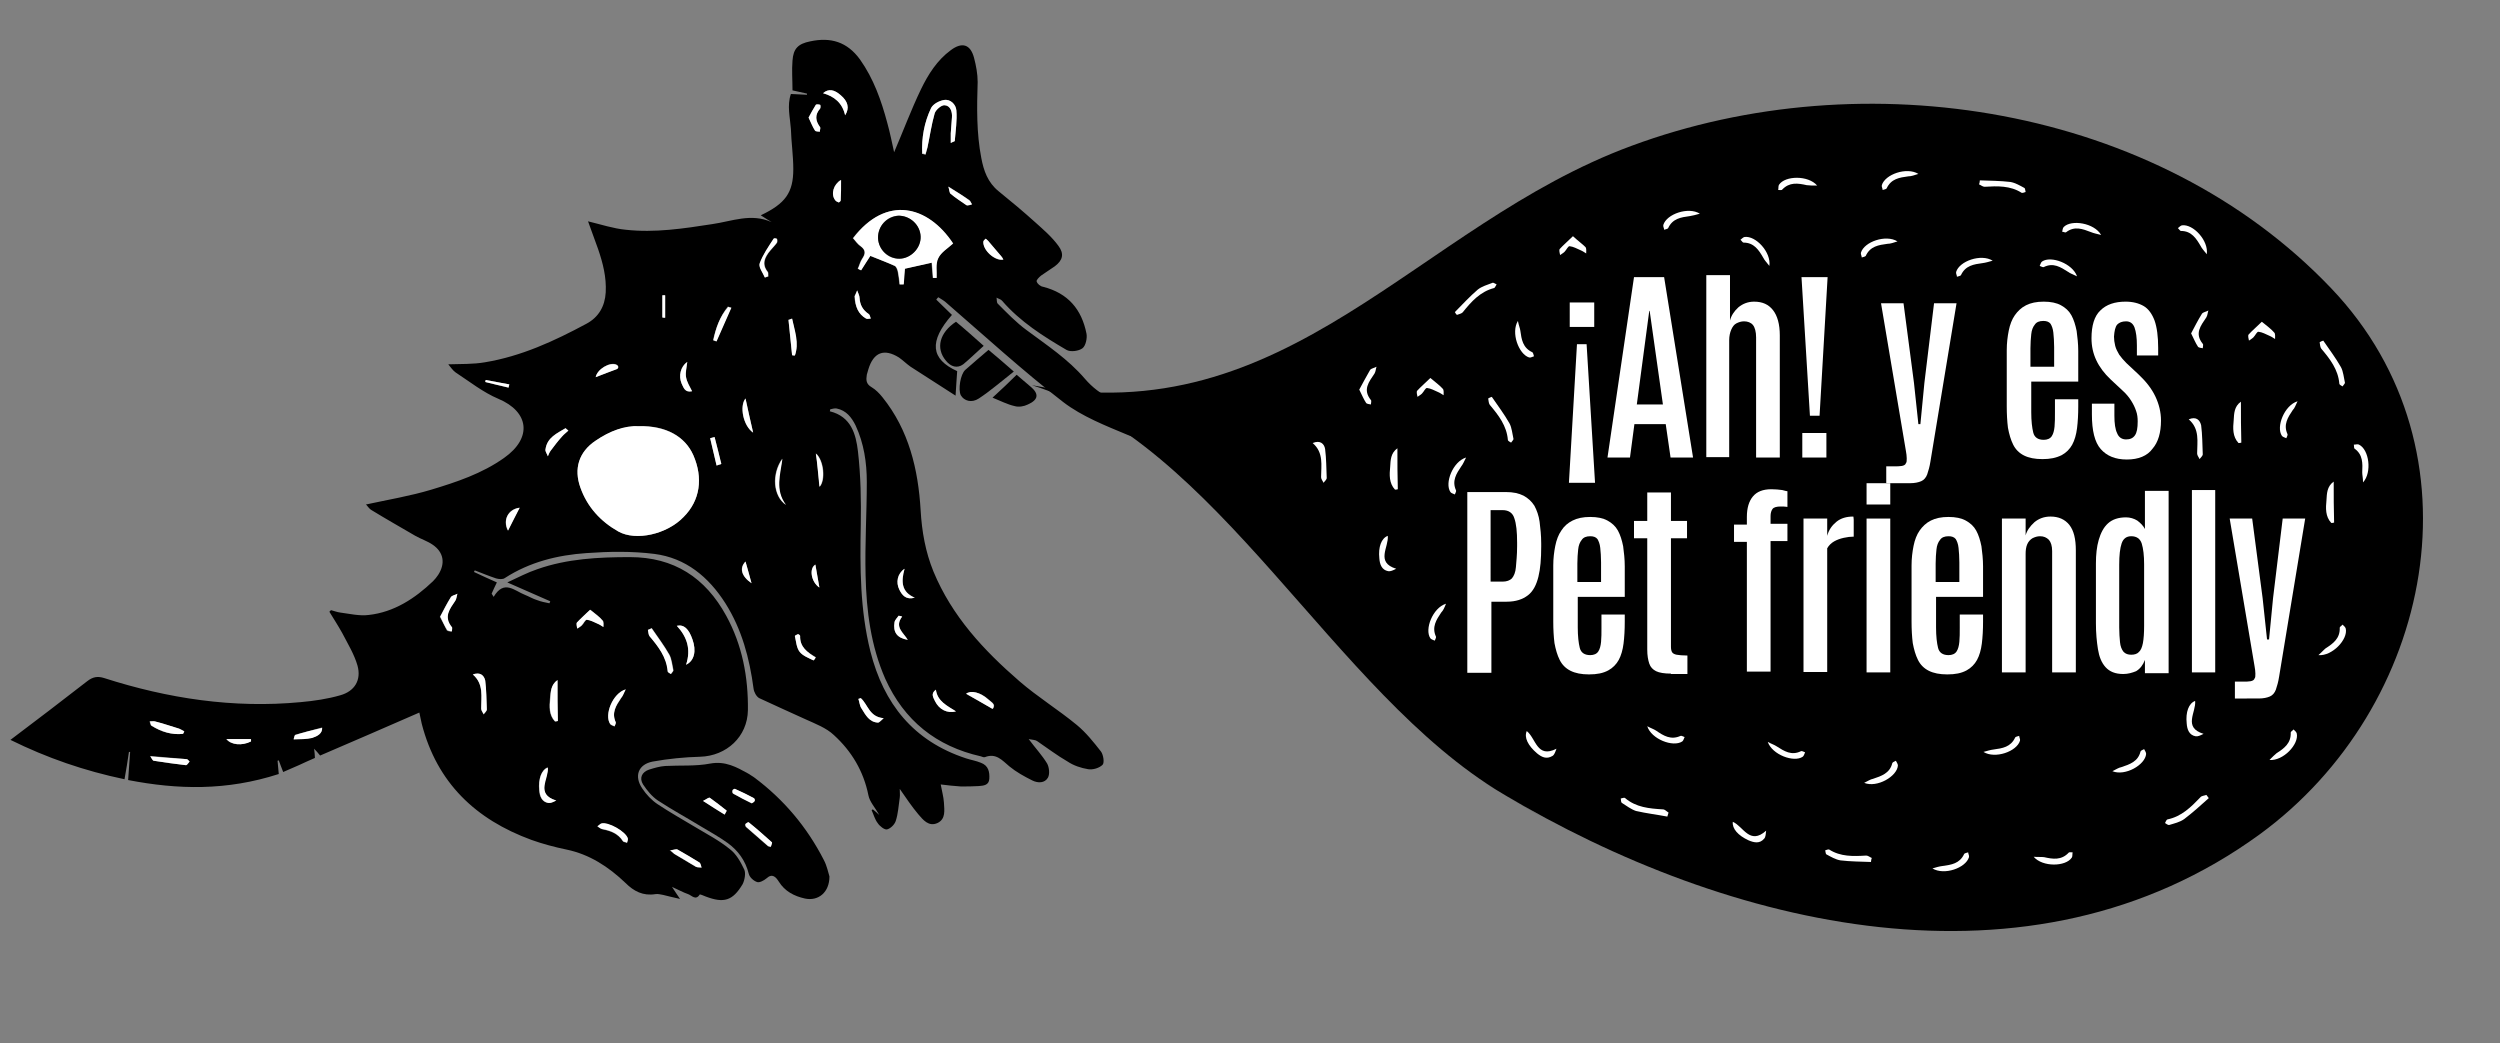 <?xml version="1.0" encoding="UTF-8"?> <svg xmlns="http://www.w3.org/2000/svg" xmlns:xlink="http://www.w3.org/1999/xlink" version="1.1" id="Capa_1" x="0px" y="0px" viewBox="0 0 622.4 259.7" style="enable-background:new 0 0 622.4 259.7;" xml:space="preserve"><rect x="0" y="0" width="622.4" height="259.7" fill="#808080" stroke="none"/> <style type="text/css"> .st0{fill:#FFFFFF;} </style> <g> <path d="M374.1,197.6c-42.4-25.3-70.8-87.4-117.2-101.7c63.9,12.3,95.6-39.8,149.3-59.6C464,14.9,536.9,26.1,580.4,71.8 c38.6,40.5,25.3,104.4-17.8,135.9C505.4,249.4,430.1,231,374.1,197.6C355.1,186.2,405.9,216.6,374.1,197.6z"></path> <path class="st0" d="M395,85.7l2.1,34.5h-6.5l2-34.5H395z M396.9,75.3v6.1h-6.1v-6.1H396.9z"></path> <path class="st0" d="M400.2,113.9l6.6-44.9h7.5l7.2,44.9h-5.6l-1.2-8.3h-7.8l-1.1,8.3H400.2z M407.5,100.7h6.5l-3.3-23.3h-0.1 L407.5,100.7z"></path> <path class="st0" d="M424.8,113.9V68.5h5.9v11.3c0.3-1.2,1-2.3,2.1-3.3c1.1-0.9,2.4-1.4,3.9-1.4c2.1,0,3.6,0.7,4.7,2.1 c1.1,1.4,1.7,3.5,1.7,6.3v30.4h-5.9V84c0-1.4-0.3-2.5-0.8-3.1c-0.5-0.6-1.3-0.9-2.2-0.9c-0.7,0-1.3,0.2-1.9,0.5s-1,0.9-1.3,1.6 s-0.5,1.6-0.5,2.6v29.1H424.8z"></path> <path class="st0" d="M450.6,103.5l-2.1-34.5h6.5l-2,34.5H450.6z M448.7,113.9v-6.1h6v6.1H448.7z"></path> <path class="st0" d="M469.6,120.4v-4.3h2c0.7,0,1.4,0,1.9-0.1c0.5-0.1,0.9-0.3,1-0.7c0.2-0.2,0.2-0.6,0.2-1.2 c0-0.6-0.1-1.2-0.2-1.8l-6.2-36.8h5.6l2.6,19.8l1.1,10.3h0.5l1-10.3l2.4-19.8h5.6l-6.5,39.4c-0.2,1.3-0.5,2.3-0.8,3.2 c-0.3,0.8-0.8,1.4-1.5,1.7s-1.6,0.5-2.8,0.5H469.6z"></path> <path class="st0" d="M508.5,114.3c-1.9,0-3.4-0.3-4.6-0.9s-2.1-1.5-2.7-2.7c-0.6-1.2-1-2.6-1.3-4.2c-0.2-1.6-0.3-3.4-0.3-5.4V87.2 c0-1.8,0.2-3.4,0.5-4.9s0.8-2.8,1.5-3.8s1.6-1.9,2.8-2.5c1.2-0.6,2.6-0.9,4.4-0.9c1.8,0,3.2,0.3,4.3,0.9c1.1,0.6,2,1.4,2.6,2.5 c0.6,1.1,1,2.4,1.3,3.9c0.2,1.5,0.4,3.2,0.4,5V95h-11.7v7.6c0,2.2,0.2,3.9,0.5,5.1c0.3,1.2,1.2,1.8,2.6,1.8c0.9,0,1.6-0.3,2-0.9 c0.4-0.6,0.6-1.4,0.7-2.4c0.1-1,0.1-2.2,0.1-3.6v-3.2h5.8v1.8c0,2-0.1,3.8-0.3,5.4c-0.2,1.6-0.6,3-1.2,4.1c-0.6,1.1-1.5,2-2.6,2.6 C511.9,114,510.4,114.3,508.5,114.3z M505.5,91.3h5.9v-4.9c0-1.4-0.1-2.6-0.2-3.6c-0.1-1-0.4-1.7-0.7-2.2c-0.4-0.5-1-0.7-1.8-0.7 c-1,0-1.7,0.3-2.1,0.9c-0.5,0.6-0.8,1.4-0.9,2.4c-0.1,1-0.2,2.2-0.2,3.5V91.3z"></path> <path class="st0" d="M529.5,114.4c-2.9,0-5-0.9-6.5-2.6s-2.2-4.6-2.2-8.6v-2.7h5.6v3c0,1.9,0.2,3.4,0.7,4.4c0.4,1,1.2,1.5,2.2,1.5 c1,0,1.7-0.3,2.2-1c0.5-0.7,0.7-1.8,0.7-3.5c0-0.9-0.1-1.8-0.4-2.6c-0.3-0.9-0.7-1.7-1.2-2.5c-0.5-0.8-1.2-1.7-2.1-2.5l-3-2.8 c-1.6-1.5-2.8-3.1-3.6-4.8c-0.8-1.7-1.2-3.5-1.2-5.5c0-3.1,0.7-5.5,2.2-6.9c1.5-1.5,3.6-2.2,6.3-2.2c1.8,0,3.3,0.4,4.5,1.1 s2.1,2,2.7,3.6c0.6,1.7,0.9,4,0.9,6.8v1.9H532V86c0-1.9-0.2-3.4-0.6-4.5c-0.4-1-1.1-1.5-2.1-1.5c-1,0-1.7,0.3-2.2,0.8 c-0.5,0.6-0.7,1.6-0.8,3c0,0.7,0.1,1.5,0.3,2.3s0.6,1.5,1,2.2c0.5,0.7,1.1,1.4,1.8,2.1l3.1,2.9c1.8,1.7,3.2,3.5,4.1,5.4 c0.9,1.9,1.4,3.9,1.4,6c0,3-0.7,5.4-2.1,7C534.6,113.5,532.4,114.4,529.5,114.4z"></path> <path class="st0" d="M365.3,167.4v-44.9h9.6c1.8,0,3.2,0.3,4.4,0.9c1.1,0.6,2,1.4,2.7,2.5c0.6,1.1,1.1,2.5,1.3,4 c0.2,1.6,0.4,3.4,0.4,5.4v0.8c0,3-0.2,5.5-0.7,7.5c-0.5,2-1.3,3.6-2.6,4.6s-3,1.6-5.3,1.6h-3.8v17.7H365.3z M371.2,144.8h2.9 c1,0,1.8-0.3,2.3-0.8c0.5-0.6,0.9-1.5,1-2.8s0.3-3,0.3-5.2v-0.9c0-2.7-0.2-4.7-0.7-6.1c-0.4-1.3-1.4-2-2.9-2h-3V144.8z"></path> <path class="st0" d="M395.6,167.9c-1.9,0-3.4-0.3-4.6-0.9c-1.2-0.6-2.1-1.5-2.7-2.7c-0.6-1.2-1-2.6-1.3-4.2 c-0.2-1.6-0.3-3.4-0.3-5.4v-13.9c0-1.8,0.2-3.4,0.5-4.9c0.3-1.5,0.8-2.8,1.5-3.8c0.7-1.1,1.6-1.9,2.8-2.5s2.6-0.9,4.4-0.9 c1.8,0,3.2,0.3,4.3,0.9c1.1,0.6,2,1.4,2.6,2.5c0.6,1.1,1,2.4,1.3,3.9c0.2,1.5,0.4,3.2,0.4,5v7.6h-11.7v7.6c0,2.2,0.2,3.9,0.5,5.1 c0.3,1.2,1.2,1.8,2.6,1.8c0.9,0,1.6-0.3,2-0.9c0.4-0.6,0.6-1.4,0.7-2.4c0.1-1,0.1-2.2,0.1-3.6V153h5.8v1.8c0,2-0.1,3.8-0.3,5.4 s-0.6,3-1.2,4.1c-0.6,1.1-1.5,2-2.6,2.6C399.1,167.6,397.6,167.9,395.6,167.9z M392.7,144.9h5.9V140c0-1.4-0.1-2.6-0.2-3.6 c-0.1-1-0.4-1.7-0.7-2.2c-0.4-0.5-1-0.7-1.8-0.7c-1,0-1.7,0.3-2.1,0.9c-0.5,0.6-0.8,1.4-0.9,2.4c-0.1,1-0.2,2.2-0.2,3.5V144.9z"></path> <path class="st0" d="M416,167.7c-1.6,0-2.9-0.2-3.7-0.6c-0.8-0.4-1.4-1-1.7-1.9c-0.3-0.9-0.5-2-0.5-3.5V134h-3.3v-4.3h3.3v-7.1h5.9 v7.1h4v4.3h-4v27c0,0.6,0.1,1.1,0.3,1.4s0.6,0.5,1.1,0.6c0.6,0.1,1.5,0.2,2.7,0.2v4.6H416z"></path> <path class="st0" d="M434.9,167.4v-32.5h-3.2v-4.3h3.2v-1.9c0-2.2,0.5-3.9,1.5-5.1s2.5-1.8,4.6-1.8c1,0,1.9,0.1,2.7,0.2 c0.7,0.2,1.2,0.3,1.3,0.3v3.9c-0.6-0.1-1.2-0.1-1.7-0.1c-1,0-1.7,0.2-2,0.6c-0.3,0.4-0.5,1-0.5,1.8v1.9h4.2v4.3h-4.2v32.5H434.9z"></path> <path class="st0" d="M449,167.4v-38.3h5.9v4.3c0.4-1.5,1.2-2.6,2.3-3.5s2.5-1.3,4.2-1.3c0,0,0.1,0.3,0.1,0.8c0,0.5,0,1.1,0,1.7 c0,0.6,0,1.5,0,2.5c-0.8,0-1.6,0.1-2.5,0.3s-1.7,0.5-2.4,0.9c-0.7,0.4-1.3,1-1.7,1.7v30.8H449z"></path> <path class="st0" d="M464.7,125.6v-5.3h5.9v5.3H464.7z M464.7,167.4v-38.3h5.9v38.3H464.7z"></path> <path class="st0" d="M484.8,167.9c-1.9,0-3.4-0.3-4.6-0.9c-1.2-0.6-2.1-1.5-2.7-2.7s-1-2.6-1.3-4.2c-0.2-1.6-0.3-3.4-0.3-5.4v-13.9 c0-1.8,0.2-3.4,0.5-4.9s0.8-2.8,1.5-3.8s1.6-1.9,2.8-2.5c1.2-0.6,2.6-0.9,4.4-0.9c1.8,0,3.2,0.3,4.3,0.9c1.1,0.6,2,1.4,2.6,2.5 c0.6,1.1,1,2.4,1.3,3.9c0.2,1.5,0.4,3.2,0.4,5v7.6h-11.7v7.6c0,2.2,0.2,3.9,0.5,5.1c0.3,1.2,1.2,1.8,2.6,1.8c0.9,0,1.6-0.3,2-0.9 c0.4-0.6,0.6-1.4,0.7-2.4c0.1-1,0.1-2.2,0.1-3.6V153h5.8v1.8c0,2-0.1,3.8-0.3,5.4c-0.2,1.6-0.6,3-1.2,4.1c-0.6,1.1-1.5,2-2.6,2.6 C488.3,167.6,486.8,167.9,484.8,167.9z M481.9,144.9h5.9V140c0-1.4-0.1-2.6-0.2-3.6c-0.1-1-0.4-1.7-0.7-2.2c-0.4-0.5-1-0.7-1.8-0.7 c-1,0-1.7,0.3-2.1,0.9c-0.5,0.6-0.8,1.4-0.9,2.4s-0.2,2.2-0.2,3.5V144.9z"></path> <path class="st0" d="M498.4,167.4v-38.3h5.9v4.2c0.3-1.2,1.1-2.3,2.2-3.3c1.1-0.9,2.4-1.4,4-1.4c2,0,3.6,0.7,4.7,2.1 s1.6,3.5,1.6,6.3v30.4h-5.9v-30.2c0-1.3-0.3-2.2-0.8-2.8c-0.6-0.6-1.3-0.9-2.2-0.9c-0.7,0-1.3,0.2-1.9,0.5c-0.5,0.3-1,0.8-1.3,1.5 c-0.3,0.7-0.4,1.5-0.4,2.4v29.5H498.4z"></path> <path class="st0" d="M528.6,167.8c-2,0-3.4-0.6-4.4-1.7c-1-1.1-1.6-2.6-1.9-4.5c-0.3-1.9-0.5-4-0.5-6.4v-14.9 c0-2.2,0.2-4.2,0.7-5.9s1.2-3.1,2.3-4.1c1.1-1,2.6-1.5,4.5-1.5c1,0,2,0.3,2.8,0.8c0.8,0.6,1.5,1.3,1.9,2.1v-9.5h5.9v45.4h-5.9v-3.3 c-0.5,1.3-1.2,2.2-2.2,2.8C530.8,167.5,529.8,167.8,528.6,167.8z M530.6,163c0.8,0,1.5-0.2,1.9-0.7c0.5-0.4,0.8-1.2,1-2.2 c0.2-1.1,0.3-2.5,0.3-4.3v-15.3c0-2.2-0.2-3.9-0.6-5.2c-0.4-1.2-1.3-1.8-2.6-1.8c-1.2,0-2,0.6-2.4,1.8c-0.4,1.2-0.6,2.9-0.6,5.3 v15.6c0,1.4,0.1,2.6,0.2,3.7c0.1,1,0.4,1.8,0.9,2.4C529.2,162.8,529.8,163,530.6,163z"></path> <path class="st0" d="M545.7,167.4v-45.4h5.8v45.4H545.7z"></path> <path class="st0" d="M556.4,174v-4.3h2c0.7,0,1.4,0,1.9-0.1c0.5-0.1,0.9-0.3,1-0.7c0.2-0.2,0.2-0.6,0.2-1.2c0-0.6-0.1-1.2-0.2-1.8 l-6.2-36.8h5.6l2.6,19.8l1.1,10.3h0.5l1-10.3l2.4-19.8h5.6l-6.5,39.4c-0.2,1.3-0.5,2.3-0.8,3.2c-0.3,0.8-0.8,1.4-1.5,1.7 s-1.6,0.5-2.8,0.5H556.4z"></path> <g> <path d="M31.9,194.2c0.2-2.5,0.3-4.7,0.5-7c-0.1,0-0.2,0-0.3,0c-0.3,2.2-0.7,4.5-1.1,6.8c-10-2.1-19.3-5.3-28.4-9.8 c6.5-4.9,12.8-9.7,19.1-14.6c1.4-1.1,2.6-1.3,4.2-0.8c15.9,5.1,32.2,7.6,49,6c3.3-0.3,6.7-0.8,9.8-1.7c3.6-1,5.3-3.8,4.3-7.4 c-0.8-2.8-2.4-5.4-3.8-8.1c-1-1.8-2.1-3.5-3.2-5.3c0.1-0.1,0.3-0.3,0.4-0.4c0.8,0.2,1.5,0.5,2.3,0.6c2.3,0.3,4.8,0.9,7.1,0.6 c6.3-0.7,11.5-4.1,16-8.4c0.5-0.5,0.9-1,1.3-1.6c1.8-2.8,1.4-5.6-1.4-7.5c-1.3-0.9-2.9-1.4-4.3-2.2c-3.6-2.1-7.3-4.2-10.9-6.4 c-0.7-0.4-1.1-1.2-1.4-1.4c5.5-1.2,11-2.1,16.3-3.7c6.3-1.9,12.6-4,18.1-7.9c7.1-5,6.2-11.5-1.4-14.7c-3.8-1.6-7.2-4.3-10.7-6.6 c-0.7-0.5-1.2-1.3-1.8-2c3.2-0.1,6.2,0,9.1-0.5c9.1-1.5,17.3-5.3,25.3-9.6c3-1.6,4.6-4.3,4.8-7.8c0.2-3.8-0.7-7.3-1.9-10.8 c-0.8-2.3-1.7-4.6-2.5-6.9c3.3,0.8,6.3,1.8,9.4,2.1c7.2,0.8,14.4-0.3,21.5-1.4c4.9-0.7,9.7-2.8,14.8-0.5c-0.9-0.5-1.7-1.1-2.7-1.7 c6.1-2.9,8.1-5.6,8.1-11.5c0-3.3-0.5-6.7-0.6-10c-0.2-2.9-1-5.8,0-8.7c1.4,0.1,2.7,0.1,4,0.2c0-0.1,0-0.2,0-0.3 c-1.3-0.3-2.6-0.6-3.6-0.8c0-2.6-0.2-5,0-7.4c0.2-3,1.4-4.2,4.4-4.8c5.1-1.1,9.2,0.1,12.4,4.5c3.4,4.8,5.3,10.2,6.8,15.8 c0.7,2.5,1.2,5.1,1.7,7.3c2.2-5.1,4.2-10.5,6.7-15.7c1.8-3.7,4-7.2,7.4-9.7c2.8-2.1,4.9-1.5,5.8,1.9c0.5,1.9,0.9,4,0.9,6 c-0.2,6.3-0.3,12.7,0.9,18.9c0.6,3.2,1.6,6.1,4.3,8.3c3.1,2.5,6.2,5.1,9.2,7.8c2,1.8,4.1,3.6,5.7,5.8c1.5,2,1.1,3.6-0.9,5.1 c-1.1,0.8-2.3,1.5-3.4,2.3c-0.5,0.4-1.3,1.2-1.1,1.5c0.2,0.6,0.9,1.2,1.6,1.3c6.2,1.6,9.6,5.6,10.8,11.7c0.2,1.1-0.2,3-1,3.6 c-0.9,0.7-3,1-4,0.4c-5.8-3.4-11.5-7-16-12.2c-0.3-0.4-0.9-0.5-1.4-0.8c0.1,0.5,0,1.2,0.3,1.5c2.3,2.3,4.6,4.7,7.2,6.6 c5.1,3.8,10.3,7.2,14.5,12.1c3.7,4.3,8.7,6.7,14.7,6.2c1.3-0.1,2.7,0.1,4,0.4c2.7,0.6,3.1,2.1,1.4,4.3c-2.2,3-5.8,4.6-9.4,3.1 c-5.5-2.3-11.4-4.6-16.1-8.2c-10.1-7.8-19.6-16.5-29.3-24.9c-0.6-0.5-1.2-0.8-1.8-1.2c-0.2,0.2-0.4,0.4-0.5,0.6 c1.3,1.3,2.6,2.5,3.9,3.8c-5.8,6.6-5.3,11,1.3,14c-0.1,1.9-0.3,3.9-0.4,6.1c-3.7-2.4-7.5-4.8-11.2-7.2c-1-0.7-1.9-1.6-2.9-2.3 c-3.7-2.3-6.3-1.3-7.6,2.9c-0.1,0.5-0.3,0.9-0.4,1.4c-0.2,1.3-0.2,2.3,1.2,3.1c1,0.6,1.9,1.5,2.7,2.5c6.6,8.2,8.9,18,9.5,28.1 c0.3,5.3,1.2,10.4,3.2,15.3c4.6,11.1,12.5,19.6,21.4,27.3c4.5,3.9,9.7,7.1,14.3,10.9c2.3,1.9,4.2,4.3,6,6.6 c0.6,0.8,0.9,2.8,0.4,3.3c-0.8,0.8-2.4,1.3-3.6,1.1c-1.8-0.3-3.6-0.9-5.1-1.9c-2.6-1.5-5.1-3.4-7.6-5.1c-0.4-0.3-1.1-0.3-2.1-0.5 c1.8,2.4,3.4,4.1,4.6,6.1c0.5,0.9,0.7,2.6,0.2,3.5c-0.8,1.4-2.5,1.4-3.9,0.7c-2-1-4-2.1-5.7-3.5c-1.8-1.5-3.3-3.4-6.1-2.3 c-0.3,0.1-0.7-0.1-1-0.2c-11.1-2.5-19.1-8.9-23.8-19.3c-3.6-8.2-4.7-16.9-4.9-25.7c-0.2-7.8,0.3-15.5,0.3-23.3 c0-4.8-0.7-9.6-2.8-14.1c-1-2-2.3-3.7-4.7-4.2c-0.5-0.1-1.1,0.1-1.6,0.2c0,0.2-0.1,0.3-0.1,0.5c5.3,1.3,6.5,5.7,7,10 c0.7,6.1,0.8,12.2,0.7,18.3c-0.2,10.6-0.2,21.1,2.4,31.5c3.3,13,10.7,22.3,23.8,26.6c1.2,0.4,2.5,0.6,3.7,1.1 c1.9,0.7,2.2,2.3,2.1,4c-0.1,1.6-1.4,1.7-2.6,1.8c-1.5,0.1-3,0.1-4.5,0.1c-1.7-0.1-3.3-0.3-5-0.5c0.3,1.7,0.7,3,0.8,4.5 c0.1,1.9,0.5,4.1-1.6,5.1c-2.2,1-3.6-0.8-4.8-2.2c-1.6-1.9-3-4-4.6-6.3c0,0.9,0.1,1.5,0,2.2c-0.3,2-0.4,4-1,5.8 c-0.3,0.9-1.3,1.9-2.2,2.1c-0.6,0.1-1.8-0.8-2.3-1.6c-0.7-0.9-1-2.1-1.5-3.2c0.1-0.1,0.2-0.1,0.3-0.2c0.5,0.4,1,0.8,1.6,1.4 c-1-1.8-2.4-3.3-2.7-4.9c-1.2-6-4.2-11-8.6-15c-1.9-1.8-4.6-2.8-7-3.9c-3.9-1.8-7.8-3.5-11.6-5.3c-0.7-0.4-1.3-1.5-1.4-2.4 c-1-7.5-2.9-14.7-7-21.2c-4.2-6.6-9.9-11.3-17.7-12.3c-5.6-0.7-11.3-0.6-16.9-0.2c-7.2,0.5-14.1,2.2-20.3,6.2 c-0.5,0.4-1.5,0.3-2.2,0.1c-1.8-0.6-3.5-1.3-5.3-2c-0.1,0.1-0.1,0.3-0.2,0.4c1.9,0.9,3.9,1.8,5.7,2.6c-0.5,1-0.9,1.9-1.3,2.8 c0.2,0.3,0.3,0.5,0.5,0.8c2.6-4.4,5.2-1.5,7.8-0.5c1,0.4,2,1,3,1.3c1,0.4,2.1,0.6,3.1,0.8c0.1-0.2,0.1-0.4,0.2-0.5 c-3.4-1.5-6.8-3-10.7-4.7c2.8-1.3,5.1-2.5,7.5-3.3c7.4-2.6,15.2-3,23-3c11,0,18.8,5.1,24,14.6c4,7.3,5.5,15.3,5.4,23.5 c-0.1,6.6-5.3,11.4-11.9,11.6c-3.9,0.1-7.9,0.5-11.8,1.2c-3.6,0.7-4.7,3.6-2.6,6.7c1,1.5,2.3,2.9,3.8,3.9c3,2,6.2,3.8,9.2,5.6 c3,1.8,6.1,3.4,8.8,5.6c1.6,1.2,2.7,3.2,3.6,5.1c0.4,0.9,0.1,2.6-0.4,3.6c-2.5,4.2-4.7,4.8-9.2,3.1c-0.5-0.2-1.4-0.6-1.5-0.5 c-1,1.6-2,0.2-2.9-0.1c-1.2-0.4-2.4-1.1-4-1.8c0.7,1.1,1.2,1.8,2,3c-1.8-0.4-3-0.7-4.2-1c-0.6-0.1-1.3-0.3-1.9-0.2 c-3.1,0.5-5.4-0.7-7.5-2.8c-4.2-4-8.9-7.1-14.7-8.3c-2.9-0.6-5.9-1.4-8.7-2.4c-13.9-5.1-23.5-14.2-27.3-28.9 c-0.2-0.9-0.4-1.8-0.6-2.8c-8.4,3.7-16.6,7.2-24.7,10.7c-0.5-0.6-0.9-1.1-1.5-1.7c0.1,0.9,0.2,1.6,0.2,2.3c-1.4,0.6-2.7,1.2-4,1.8 c-1.3,0.6-2.6,1.1-3.9,1.7c-0.4-1.1-0.8-2-1.1-2.9c-0.1,0-0.2,0.1-0.3,0.1c0.1,1,0.2,2,0.3,3.3C56.4,196.9,44.3,196.6,31.9,194.2z M148.3,109.7c-4.2,2.8-5.5,7-3.8,11.7c1.7,4.8,5,8.4,9.4,10.9c4.4,2.5,12.2,0.7,16.3-3.6c4.1-4.1,4.9-9.7,2.4-15.4 c-2.1-4.7-6.8-7.4-13.5-7.2C155.5,106,151.7,107.4,148.3,109.7z M212.3,59.3c0.6,0.6,1.1,1.5,1.9,2c1.3,0.9,1.3,1.8,0.4,3.1 c-0.5,0.7-0.7,1.7-1.1,2.5c0.3,0.1,0.6,0.3,0.8,0.4c0.8-1.2,1.6-2.5,2.3-3.6c2.1,0.8,4.2,1.6,6.1,2.5c0.4,0.2,0.7,1,0.8,1.6 c0.2,1,0.3,2,0.4,3c0.3,0,0.7,0,1,0c0.1-1.3,0.2-2.6,0.3-3.9c2.2-0.5,4.4-1,6.7-1.5c0.1,1.3,0.2,2.6,0.3,3.8c0.3,0,0.6,0,0.9,0 c0.1-1.7-0.3-3.5,0.4-4.9c0.7-1.5,2.4-2.4,3.7-3.6C230.9,51.1,220.6,48.6,212.3,59.3z M230.9,36.7c0.6-2.8,1-5.7,1.8-8.5 c0.3-0.9,1.7-2.1,2.5-2c1.4,0.1,1.9,1.6,1.8,3c-0.1,1.4-0.2,2.7-0.3,4c0,0.7,0,1.4,0,2.4c0.5-0.3,1-0.4,1-0.5 c0.2-2.5,0.6-5.1,0.4-7.6c-0.1-1.5-1.5-2.9-3.1-2.6c-1.2,0.2-2.7,1-3.2,2c-1.7,3.6-2.4,7.4-2.2,11.4c0.3,0.1,0.5,0.2,0.8,0.3 C230.6,37.9,230.8,37.3,230.9,36.7z M161.8,158.4c2.2,2.6,4.2,5.2,4.5,8.7c0,0.3,0.5,0.5,0.8,0.7c0.2-0.3,0.6-0.7,0.6-0.9 c-0.3-1.3-0.4-2.8-1-3.9c-1.3-2.3-2.9-4.4-4.4-6.6c-0.3,0.1-0.6,0.3-0.9,0.4C161.5,157.4,161.4,158,161.8,158.4z M119.8,176.5 c0,0.5,0.4,0.9,0.6,1.4c0.3-0.4,0.8-0.8,0.8-1.2c-0.1-2.4-0.1-4.9-0.4-7.2c-0.2-1.2-1.1-2.3-3-1.5 C120.5,170.4,119.7,173.5,119.8,176.5z M111.2,156.9c0.2,0.3,0.8,0.3,1.2,0.4c0-0.4,0.2-0.9,0-1.1c-2.1-2.6-0.5-4.5,0.9-6.6 c0.3-0.5,0.3-1.1,0.5-1.7c-0.5,0.3-1.3,0.4-1.6,0.8c-1,1.6-1.8,3.2-2.7,4.9C110.2,154.9,110.7,155.9,111.2,156.9z M38.3,189.4 c2.6,0.4,5.3,0.8,8,1.1c0.3,0,0.6-0.6,0.9-0.9c-0.2-0.2-0.5-0.6-0.7-0.6c-2.9-0.3-5.8-0.5-9.1-0.8C37.7,188.8,38,189.4,38.3,189.4 z M172.4,159.2c-0.9-2.6-2.1-3.8-3.9-3.4c2.5,2.7,3.6,5.8,2.3,9.7C172.9,164.5,173.4,162,172.4,159.2z M134.2,196.7 c0.1,1.5,0.6,2.9,2.2,3.2c0.6,0.1,1.2-0.2,2-0.6c-5.3-1.7-1.8-5.5-2.1-8.3C134.8,191.7,134,193.8,134.2,196.7z M191.2,67.7 c-1.6-2-0.7-3.7,0.6-5.3c0.6-0.7,1.2-1.3,1.7-2c0.1-0.2,0.1-0.7,0-0.9c-0.1-0.2-0.8-0.2-0.8-0.1c-1.3,2-2.7,4-3.5,6.2 c-0.3,0.9,0.8,2.3,1.3,3.5c0.3-0.1,0.6-0.2,0.9-0.3C191.2,68.4,191.4,67.9,191.2,67.7z M136.9,173.9c-0.2,2-0.3,4.1,1.2,5.7 c0.2,0,0.4,0,0.7-0.1c0-3.3,0-6.5,0-10.2C137.1,170.5,137.1,172.3,136.9,173.9z M151.9,180.3c0.2,0.3,0.7,0.4,1.1,0.6 c0.1-0.3,0.4-0.8,0.3-1c-1.1-2.4,0.1-4.2,1.3-6c0.4-0.6,0.6-1.3,1.1-2.2C152.5,172.6,150.4,178,151.9,180.3z M143.7,155 c-0.2,0.3,0,1,0.1,1.5c0.4-0.3,0.8-0.5,1.1-0.8c0.5-0.5,0.9-1.5,1.3-1.4c0.9,0.1,1.8,0.6,2.7,1c0.5,0.2,0.9,0.5,1.4,0.8 c0-0.5,0.1-1.3-0.2-1.6c-0.8-0.9-1.8-1.6-3.1-2.7C145.6,153,144.6,154,143.7,155z M44.5,181.4c-2-0.6-4-1.3-6-1.8 c-0.4-0.1-0.8,0-1.3,0c0.2,0.4,0.2,1,0.5,1.1c2.4,1.5,5,2.3,7.8,2c0.1-0.2,0.2-0.5,0.3-0.7C45.4,181.8,45,181.5,44.5,181.4z M199.2,158.3c0-0.1-0.4-0.5-0.6-0.4c-0.3,0.1-0.8,0.4-0.7,0.5c0.3,1.3,0.4,2.9,1.2,3.9c0.8,1,2.2,1.5,3.4,2.1 c0,0,0.2-0.3,0.6-0.8C201,162.4,199.1,161.1,199.2,158.3z M150,206.5c2.1,0.4,3.9,1.1,5.1,3c0.1,0.2,0.7,0.2,1,0.4 c0.1-0.4,0.3-0.8,0.2-1.1c-0.5-1.7-4.9-4.2-6.6-3.7c-0.3,0.1-0.5,0.4-0.9,0.7C149.2,206,149.6,206.4,150,206.5z M209.3,23.7 c-1.6-1.4-3-1.7-4.4-0.5c2.8,0.8,4.8,2.4,5.5,5.5C211.5,26.9,211,25.2,209.3,23.7z M168,212.7c1.7,1,3.5,2.1,5.2,3.1 c0.4,0.2,0.9,0.1,1.4,0.2c-0.2-0.4-0.2-1.1-0.6-1.3c-1.8-1.1-3.6-2.2-5.4-3.2c-0.3-0.2-0.9,0.1-1.9,0.2 C167.6,212.3,167.8,212.6,168,212.7z M73.5,182.9c-0.2,0.1-0.3,0.8-0.4,1.1c1.6-0.1,3.2,0,4.7-0.4c1.2-0.3,2.5-1,2.4-2.5 C77.8,181.8,75.6,182.3,73.5,182.9z M195.6,125.7c-2.8-3.7-1.4-7.6-0.9-11.5C192,118,192.4,123.5,195.6,125.7z M215.6,79.3 c0.3,0.2,0.8,0,1.2,0c-0.2-0.4-0.2-0.9-0.5-1.1c-1.5-1-2.2-2.3-2.3-4c0-0.6-0.4-1.3-0.6-1.9c-0.3,0.6-0.6,1.3-0.7,1.5 C212.9,76.4,213.7,78.2,215.6,79.3z M177.5,84.7c0.3,0.1,0.5,0.2,0.8,0.3c1.2-2.8,2.5-5.6,3.7-8.4c-0.3-0.1-0.5-0.2-0.8-0.3 C179.2,78.8,178.2,81.7,177.5,84.7z M197.2,79.4c-0.4,0.2-0.9,0.3-0.9,0.3c0.3,2.9,0.6,5.9,0.9,8.8c0.2,0,0.5,0,0.7,0 C198.9,85.5,197.8,82.5,197.2,79.4z M247.2,176.5c0.9-1.2-0.4-1.7-1-2.3c-2.1-1.9-4.4-2.4-5.6-1.4 C242.7,174,244.9,175.2,247.2,176.5z M135.8,111.9c-0.1,0.5,0.4,1.1,0.6,1.7c0.2-0.5,0.4-1,0.7-1.4c0.9-1.2,1.8-2.4,2.8-3.5 c0.5-0.6,1.1-1,1.6-1.5c-0.2-0.2-0.4-0.4-0.7-0.6C138.6,107.9,136.2,108.9,135.8,111.9z M185.6,99.2c-1.6,1.9-0.6,6.8,1.9,8.5 C186.8,104.6,186.2,102,185.6,99.2z M225.2,141.6c-1.8,1.2-2.2,3.4-1.3,5.2c0.7,1.5,1.7,2.6,3.9,2 C224.4,147.4,224.3,144.8,225.2,141.6z M202.9,32.5c0.2,0.3,0.8,0.2,1.2,0.3c0-0.4,0.2-0.9,0.1-1.1c-1.2-1.6-1.4-3.1,0-4.7 c0.1-0.2,0.1-0.8,0-0.9c-0.3-0.1-0.9-0.2-1.1,0c-0.6,1-1.2,2-1.8,3.1C201.9,30.5,202.3,31.6,202.9,32.5z M214.3,173.8 c-0.2,0.1-0.4,0.1-0.6,0.2c0.3,0.8,0.3,1.7,0.8,2.4c1,1.6,1.9,3.4,4.1,3.5c0.3,0,0.7-0.5,1.4-1.1 C216.4,178.5,216.1,175.4,214.3,173.8z M232.8,174.6c1,2,3,3.1,5.2,2.5c-2.2-1.4-4.7-2.5-5-5.4 C231.6,172.7,232.4,173.7,232.8,174.6z M169.7,95.5c0.5,1,0.8,2.3,2.6,1.9c-0.6-1.2-1.3-2.3-1.5-3.5c-0.2-1.1,0.2-2.4,0.3-3.8 C169.4,91.3,168.9,93.6,169.7,95.5z M203.2,112.9c0.3,2.7,0.5,5.3,0.9,8.3C205.6,119.6,205.2,114.7,203.2,112.9z M236.7,48.2 c1.2,1,2.6,1.9,3.9,2.8c0.3,0.2,0.9-0.1,1.4-0.2c-0.3-0.4-0.4-0.9-0.8-1.1c-1.5-1-3.1-2-5.1-3.3C236.4,47.3,236.4,48,236.7,48.2z M126.4,132.1c1-1.9,1.9-3.7,2.9-5.7C126.5,126.7,125.1,129.5,126.4,132.1z M224.6,153.5c-0.3-0.1-0.6-0.2-0.9-0.2 c-0.3,0.5-0.9,1-1,1.6c-0.4,2.5,0.6,4,3.3,4.4C225,157.5,222.6,156.1,224.6,153.5z M56.3,184c1.2,1.5,3.9,1.7,6.1,0.6 c0-0.2,0-0.4,0-0.6C60.5,184,58.5,184,56.3,184z M249.2,63.7c-1-1.2-2-2.3-2.9-3.4c-0.2-0.3-0.5-0.5-0.8-0.8 c-0.2,0.2-0.5,0.4-0.6,0.7c-0.3,2,2.8,4.9,4.9,4.5C249.6,64.3,249.4,63.9,249.2,63.7z M177.9,108.8c-0.4,0.1-0.7,0.2-1.1,0.3 c0.5,2.3,1.1,4.5,1.6,6.8c0.4-0.1,0.8-0.2,1.1-0.3C179.1,113.3,178.5,111,177.9,108.8z M153.6,91.8c0.2-0.1,0.4-0.4,0.3-0.6 c0-0.2-0.3-0.4-0.5-0.5c-1.7-0.6-4.7,1.2-5.1,3.2C150.2,93.2,151.9,92.5,153.6,91.8z M207.9,49.8c0.2,0.3,0.6,0.5,0.9,0.6 c0.1,0,0.5-0.3,0.5-0.5c0-1.7,0-3.3,0-5.1C207.5,45.9,206.8,48.3,207.9,49.8z M203,140.5c-1.6,0.9-1.1,4.3,1,5.7 C203.6,144.1,203.3,142.3,203,140.5z M185.6,139.8c-1.6,1.6-1.1,3.6,1.5,5.4C186.5,143.1,186.1,141.5,185.6,139.8z M165.6,73.6 c-0.2,0-0.5,0-0.7,0c0,1.8,0,3.7,0,5.5c0.2,0,0.5,0,0.7,0C165.6,77.3,165.6,75.4,165.6,73.6z M126.6,96.5c0.1-0.3,0.1-0.5,0.2-0.8 c-2-0.4-3.9-0.7-5.9-1.1c0,0.2-0.1,0.3-0.1,0.5C122.8,95.6,124.7,96.1,126.6,96.5z"></path> <path d="M200.4,223.7c-2.7-0.6-5-1.8-6.5-4.2c-0.7-1.1-1.6-2.2-3.1-0.8c-0.6,0.5-1.7,1.1-2.3,0.9c-0.9-0.3-1.9-1.2-2.1-2.1 c-0.8-3.2-2.6-5.7-5.2-7.6c-2.1-1.5-4.4-2.8-6.6-4.1c-3.6-2.2-7.3-4.2-10.8-6.5c-1.5-1-2.7-2.5-3.7-4c-1-1.6-0.3-3.1,1.5-3.7 c1.3-0.4,2.6-0.8,4-0.9c3.7-0.2,7.6,0.1,11.2-0.6c3.8-0.7,6.6,0.9,9.5,2.5c0.5,0.3,0.9,0.6,1.4,0.9c7.4,5.5,13.2,12.4,17.4,20.6 c0.8,1.5,1.1,3.2,1.4,4.1C206.5,222.2,203.7,224.4,200.4,223.7z M192.2,209.8c-1.9-1.7-3.8-3.4-5.8-5c-0.1-0.1-0.6,0.2-0.8,0.4 c-0.1,0.1,0,0.6,0.1,0.7c1.8,1.6,3.7,3.2,5.5,4.8c0.1,0.1,0.3,0.1,0.7,0.2C192,210.5,192.3,209.9,192.2,209.8z M180.4,202.8 c0.2-0.4,0.6-1,0.5-1c-1.4-1.1-2.8-2.2-4.2-3.2c-0.2-0.1-0.7,0.3-1.6,0.8C177.1,200.7,178.7,201.8,180.4,202.8z M187.8,199.4 c0.1-0.2,0-0.6-0.2-0.7c-1.5-0.8-3.1-1.6-4.7-2.3c-0.1-0.1-0.6,0.2-0.6,0.4c-0.1,0.3,0,0.7,0.2,0.8c1.5,0.8,3,1.6,4.6,2.4 C187.4,199.8,187.7,199.7,187.8,199.4z"></path> <path d="M252.4,92.5c-2.5-2.2-4.5-3.9-6.3-5.4c-2.1,1.8-4,3.4-5.8,5c-1.2,1.1-1.8,4.9-1.1,6.3c0.8,1.4,2.7,2,4.5,0.8 C246.6,97.3,249.2,95,252.4,92.5z"></path> <path d="M244.9,86.1c-2.6-2.3-4.7-4.2-6.9-6c-4.1,2.7-5.1,6.6-2.5,9.7c1.2,1.5,2.8,2,4.3,0.9C241.5,89.3,243.1,87.7,244.9,86.1z"></path> <path d="M247.1,99c2,0.8,3.7,1.7,5.5,2.1c1,0.3,2.3,0.1,3.3-0.4c2.7-1.2,2.8-2.7,0.6-4.5c-1.1-0.9-2.2-1.9-3.4-2.9 C251.3,95.1,249.4,96.9,247.1,99z"></path> <path class="st0" d="M159.1,106.1c-3.6-0.2-7.3,1.2-10.8,3.6c-4.2,2.8-5.5,7-3.8,11.7c1.7,4.8,5,8.4,9.4,10.9 c4.4,2.5,12.2,0.7,16.3-3.6c4.1-4.1,4.9-9.7,2.4-15.4C170.5,108.6,165.7,106,159.1,106.1z"></path> <path class="st0" d="M233.6,64.3c-0.7,1.4-0.3,3.3-0.4,4.9c-0.3,0-0.6,0-0.9,0c-0.1-1.3-0.2-2.5-0.3-3.8c-2.3,0.5-4.5,1-6.7,1.5 c-0.1,1.3-0.2,2.6-0.3,3.9c-0.3,0-0.7,0-1,0c-0.1-1-0.2-2-0.4-3c-0.1-0.6-0.4-1.4-0.8-1.6c-2-0.9-4-1.6-6.1-2.5 c-0.7,1.1-1.5,2.3-2.3,3.6c-0.3-0.1-0.6-0.3-0.8-0.4c0.4-0.8,0.6-1.8,1.1-2.5c0.8-1.2,0.9-2.1-0.4-3.1c-0.7-0.5-1.3-1.3-1.9-2 c8.2-10.8,18.6-8.2,24.9,1.3C236,61.8,234.3,62.8,233.6,64.3z M223.9,64.4c2.8,0,5.4-2.6,5.3-5.5c-0.1-2.9-2.6-5.2-5.5-5.2 c-2.9,0.1-5.1,2.5-5.1,5.5C218.7,62.2,221.1,64.5,223.9,64.4z"></path> <path class="st0" d="M230.4,38.4c0.2-0.6,0.3-1.1,0.5-1.7c0.6-2.8,1-5.7,1.8-8.5c0.3-0.9,1.7-2.1,2.5-2c1.4,0.1,1.9,1.6,1.8,3 c-0.1,1.4-0.2,2.7-0.3,4c0,0.7,0,1.4,0,2.4c0.5-0.3,1-0.4,1-0.5c0.2-2.5,0.6-5.1,0.4-7.6c-0.1-1.5-1.5-2.9-3.1-2.6 c-1.2,0.2-2.7,1-3.2,2c-1.7,3.6-2.4,7.4-2.2,11.4C229.9,38.2,230.2,38.3,230.4,38.4z"></path> <path class="st0" d="M161.3,156.8c0.1,0.5,0.1,1.2,0.4,1.6c2.2,2.6,4.2,5.2,4.5,8.7c0,0.3,0.5,0.5,0.8,0.7 c0.2-0.3,0.6-0.7,0.6-0.9c-0.3-1.3-0.4-2.8-1-3.9c-1.3-2.3-2.9-4.4-4.4-6.6C161.9,156.6,161.6,156.7,161.3,156.8z"></path> <path class="st0" d="M117.7,167.9c2.8,2.4,2.1,5.6,2.1,8.5c0,0.5,0.4,0.9,0.6,1.4c0.3-0.4,0.8-0.8,0.8-1.2 c-0.1-2.4-0.1-4.9-0.4-7.2C120.5,168.2,119.6,167.2,117.7,167.9z"></path> <path class="st0" d="M109.6,153.5c0.7,1.4,1.1,2.4,1.7,3.3c0.2,0.3,0.8,0.3,1.2,0.4c0-0.4,0.2-0.9,0-1.1c-2.1-2.6-0.5-4.5,0.9-6.6 c0.3-0.5,0.3-1.1,0.5-1.7c-0.5,0.3-1.3,0.4-1.6,0.8C111.3,150.2,110.5,151.8,109.6,153.5z"></path> <path class="st0" d="M37.4,188.3c0.4,0.5,0.6,1.1,0.9,1.1c2.6,0.4,5.3,0.8,8,1.1c0.3,0,0.6-0.6,0.9-0.9c-0.2-0.2-0.5-0.6-0.7-0.6 C43.6,188.8,40.6,188.6,37.4,188.3z"></path> <path class="st0" d="M170.8,165.5c2.1-1,2.6-3.5,1.6-6.3c-0.9-2.6-2.1-3.8-3.9-3.4C171,158.5,172.1,161.6,170.8,165.5z"></path> <path class="st0" d="M136.4,191.1c-1.6,0.6-2.4,2.8-2.1,5.6c0.1,1.5,0.6,2.9,2.2,3.2c0.6,0.1,1.2-0.2,2-0.6 C133.2,197.7,136.7,193.9,136.4,191.1z"></path> <path class="st0" d="M191.2,68.8c0-0.4,0.1-0.9-0.1-1.1c-1.6-2-0.7-3.7,0.6-5.3c0.6-0.7,1.2-1.3,1.7-2c0.1-0.2,0.1-0.7,0-0.9 c-0.1-0.2-0.8-0.2-0.8-0.1c-1.3,2-2.7,4-3.5,6.2c-0.3,0.9,0.8,2.3,1.3,3.5C190.6,69,190.9,68.9,191.2,68.8z"></path> <path class="st0" d="M138.8,169.3c-1.7,1.2-1.7,3-1.8,4.6c-0.2,2-0.3,4.1,1.2,5.7c0.2,0,0.4,0,0.7-0.1 C138.8,176.2,138.8,173,138.8,169.3z"></path> <path class="st0" d="M155.8,171.6c-3.3,1-5.4,6.4-3.9,8.6c0.2,0.3,0.7,0.4,1.1,0.6c0.1-0.3,0.4-0.8,0.3-1c-1.1-2.4,0.1-4.2,1.3-6 C155.1,173.3,155.3,172.6,155.8,171.6z"></path> <path class="st0" d="M146.9,151.8c-1.3,1.3-2.4,2.2-3.3,3.2c-0.2,0.3,0,1,0.1,1.5c0.4-0.3,0.8-0.5,1.1-0.8 c0.5-0.5,0.9-1.5,1.3-1.4c0.9,0.1,1.8,0.6,2.7,1c0.5,0.2,0.9,0.5,1.4,0.8c0-0.5,0.1-1.3-0.2-1.6 C149.3,153.6,148.3,152.9,146.9,151.8z"></path> <path class="st0" d="M45.9,182.1c-0.4-0.2-0.9-0.5-1.3-0.7c-2-0.6-4-1.3-6-1.8c-0.4-0.1-0.8,0-1.3,0c0.2,0.4,0.2,1,0.5,1.1 c2.4,1.5,5,2.3,7.8,2C45.7,182.5,45.8,182.3,45.9,182.1z"></path> <path class="st0" d="M203.1,163.7c-2.1-1.3-4-2.6-3.9-5.4c0-0.1-0.4-0.5-0.6-0.4c-0.3,0.1-0.8,0.4-0.7,0.5 c0.3,1.3,0.4,2.9,1.2,3.9c0.8,1,2.2,1.5,3.4,2.1C202.6,164.5,202.8,164.2,203.1,163.7z"></path> <path class="st0" d="M148.7,205.7c0.5,0.3,0.9,0.7,1.3,0.7c2.1,0.4,3.9,1.1,5.1,3c0.1,0.2,0.7,0.2,1,0.4c0.1-0.4,0.3-0.8,0.2-1.1 c-0.5-1.7-4.9-4.2-6.6-3.7C149.4,205.1,149.2,205.4,148.7,205.7z"></path> <path class="st0" d="M210.4,28.7c1.2-1.8,0.7-3.5-1.1-5c-1.6-1.4-3-1.7-4.4-0.5C207.7,24,209.7,25.6,210.4,28.7z"></path> <path class="st0" d="M166.9,211.7c0.7,0.6,0.9,0.9,1.2,1c1.7,1,3.5,2.1,5.2,3.1c0.4,0.2,0.9,0.1,1.4,0.2c-0.2-0.4-0.2-1.1-0.6-1.3 c-1.8-1.1-3.6-2.2-5.4-3.2C168.4,211.3,167.8,211.6,166.9,211.7z"></path> <path class="st0" d="M80.2,181.2c-2.5,0.6-4.6,1.1-6.7,1.8c-0.2,0.1-0.3,0.8-0.4,1.1c1.6-0.1,3.2,0,4.7-0.4 C79,183.3,80.3,182.6,80.2,181.2z"></path> <path class="st0" d="M194.8,114.2c-2.7,3.9-2.3,9.3,0.9,11.5C192.9,122,194.3,118.1,194.8,114.2z"></path> <path class="st0" d="M212.8,73.7c0.1,2.7,0.9,4.5,2.8,5.6c0.3,0.2,0.8,0,1.2,0c-0.2-0.4-0.2-0.9-0.5-1.1c-1.5-1-2.2-2.3-2.3-4 c0-0.6-0.4-1.3-0.6-1.9C213.2,72.9,212.9,73.5,212.8,73.7z"></path> <path class="st0" d="M181.3,76.4c-2.1,2.4-3.1,5.3-3.7,8.3c0.3,0.1,0.5,0.2,0.8,0.3c1.2-2.8,2.5-5.6,3.7-8.4 C181.8,76.6,181.5,76.5,181.3,76.4z"></path> <path class="st0" d="M197.9,88.5c1.1-3.1,0-6-0.7-9.2c-0.4,0.2-0.9,0.3-0.9,0.3c0.3,2.9,0.6,5.9,0.9,8.8 C197.4,88.5,197.6,88.5,197.9,88.5z"></path> <path class="st0" d="M240.5,172.7c2.2,1.2,4.3,2.5,6.6,3.8c0.9-1.2-0.4-1.7-1-2.3C244,172.3,241.7,171.8,240.5,172.7z"></path> <path class="st0" d="M140.8,106.6c-2.1,1.3-4.6,2.3-5,5.3c-0.1,0.5,0.4,1.1,0.6,1.7c0.2-0.5,0.4-1,0.7-1.4 c0.9-1.2,1.8-2.4,2.8-3.5c0.5-0.6,1.1-1,1.6-1.5C141.2,107,141,106.8,140.8,106.6z"></path> <path class="st0" d="M187.5,107.7c-0.7-3-1.3-5.7-1.9-8.5C184.1,101.1,185,106,187.5,107.7z"></path> <path class="st0" d="M227.7,148.8c-3.3-1.4-3.4-4-2.5-7.2c-1.8,1.2-2.2,3.4-1.3,5.2C224.6,148.2,225.6,149.4,227.7,148.8z"></path> <path class="st0" d="M201.3,29.3c0.6,1.2,1,2.3,1.6,3.2c0.2,0.3,0.8,0.2,1.2,0.3c0-0.4,0.2-0.9,0.1-1.1c-1.2-1.6-1.4-3.1,0-4.7 c0.1-0.2,0.1-0.8,0-0.9c-0.3-0.1-0.9-0.2-1.1,0C202.4,27.2,201.9,28.2,201.3,29.3z"></path> <path class="st0" d="M220,178.8c-3.6-0.3-3.9-3.4-5.7-5c-0.2,0.1-0.4,0.1-0.6,0.2c0.3,0.8,0.3,1.7,0.8,2.4c1,1.6,1.9,3.4,4.1,3.5 C218.9,179.9,219.3,179.4,220,178.8z"></path> <path class="st0" d="M233,171.7c-1.4,1-0.6,2-0.2,2.9c1,2,3,3.1,5.2,2.5C235.8,175.7,233.4,174.6,233,171.7z"></path> <path class="st0" d="M171.1,90.1c-1.7,1.2-2.2,3.5-1.4,5.4c0.5,1,0.8,2.3,2.6,1.9c-0.6-1.2-1.3-2.3-1.5-3.5 C170.6,92.8,170.9,91.6,171.1,90.1z"></path> <path class="st0" d="M204,121.2c1.5-1.6,1.1-6.5-0.9-8.3C203.5,115.5,203.7,118.2,204,121.2z"></path> <path class="st0" d="M236.1,46.5c0.3,0.9,0.2,1.5,0.6,1.8c1.2,1,2.6,1.9,3.9,2.8c0.3,0.2,0.9-0.1,1.4-0.2 c-0.3-0.4-0.4-0.9-0.8-1.1C239.7,48.7,238.1,47.7,236.1,46.5z"></path> <path class="st0" d="M129.4,126.4c-2.9,0.4-4.3,3.1-2.9,5.7C127.4,130.2,128.4,128.4,129.4,126.4z"></path> <path class="st0" d="M226,159.3c-1.1-1.8-3.4-3.2-1.4-5.8c-0.3-0.1-0.6-0.2-0.9-0.2c-0.3,0.5-0.9,1-1,1.6 C222.3,157.4,223.3,158.8,226,159.3z"></path> <path class="st0" d="M62.5,184c-2,0-4,0-6.1,0c1.2,1.5,3.9,1.7,6.1,0.6C62.5,184.4,62.5,184.2,62.5,184z"></path> <path class="st0" d="M249.8,64.6c-0.2-0.4-0.4-0.7-0.7-1c-1-1.2-2-2.3-2.9-3.4c-0.2-0.3-0.5-0.5-0.8-0.8c-0.2,0.2-0.5,0.4-0.6,0.7 C244.6,62.2,247.6,65,249.8,64.6z"></path> <path class="st0" d="M179.6,115.5c-0.6-2.2-1.1-4.5-1.7-6.7c-0.4,0.1-0.7,0.2-1.1,0.3c0.5,2.3,1.1,4.5,1.6,6.8 C178.9,115.7,179.3,115.6,179.6,115.5z"></path> <path class="st0" d="M148.3,93.9c1.8-0.7,3.6-1.4,5.3-2c0.2-0.1,0.4-0.4,0.3-0.6c0-0.2-0.3-0.4-0.5-0.5 C151.8,90.1,148.7,91.9,148.3,93.9z"></path> <path class="st0" d="M209.4,44.8c-1.9,1.1-2.6,3.5-1.5,5c0.2,0.3,0.6,0.5,0.9,0.6c0.1,0,0.5-0.3,0.5-0.5 C209.4,48.3,209.4,46.6,209.4,44.8z"></path> <path class="st0" d="M204,146.3c-0.4-2.2-0.7-3.9-1-5.7C201.4,141.5,201.9,144.9,204,146.3z"></path> <path class="st0" d="M187.1,145.2c-0.6-2.1-1-3.8-1.5-5.4C184.1,141.4,184.5,143.4,187.1,145.2z"></path> <path class="st0" d="M165.6,79.1c0-1.9,0-3.7,0-5.6c-0.2,0-0.5,0-0.7,0c0,1.8,0,3.7,0,5.5C165.1,79.1,165.3,79.1,165.6,79.1z"></path> <path class="st0" d="M120.8,95.1c1.9,0.5,3.9,0.9,5.8,1.4c0.1-0.3,0.1-0.5,0.2-0.8c-2-0.4-3.9-0.7-5.9-1.1 C120.9,94.8,120.9,94.9,120.8,95.1z"></path> <path class="st0" d="M191.9,210.8c0.1-0.4,0.4-1,0.3-1.1c-1.9-1.7-3.8-3.4-5.8-5c-0.1-0.1-0.6,0.2-0.8,0.4c-0.1,0.1,0,0.6,0.1,0.7 c1.8,1.6,3.7,3.2,5.5,4.8C191.4,210.7,191.5,210.7,191.9,210.8z"></path> <path class="st0" d="M175,199.4c2.1,1.3,3.7,2.4,5.4,3.4c0.2-0.4,0.6-1,0.5-1c-1.4-1.1-2.8-2.2-4.2-3.2 C176.5,198.5,175.9,198.9,175,199.4z"></path> <path class="st0" d="M187.2,200c0.2-0.2,0.6-0.3,0.7-0.6c0.1-0.2,0-0.6-0.2-0.7c-1.5-0.8-3.1-1.6-4.7-2.3 c-0.1-0.1-0.6,0.2-0.6,0.4c-0.1,0.3,0,0.7,0.2,0.8C184,198.4,185.5,199.2,187.2,200z"></path> <path d="M218.6,59.3c0.1,2.8,2.5,5.1,5.3,5.1c2.8,0,5.4-2.6,5.3-5.5c-0.1-2.9-2.6-5.2-5.5-5.2C220.8,53.9,218.5,56.3,218.6,59.3z"></path> </g> <g> <path class="st0" d="M370.5,99.2c0.1,0.5,0.1,1.2,0.4,1.6c2.2,2.6,4.2,5.2,4.5,8.7c0,0.3,0.5,0.5,0.8,0.7c0.2-0.3,0.6-0.7,0.6-0.9 c-0.3-1.3-0.4-2.8-1-3.9c-1.3-2.3-2.9-4.4-4.4-6.6C371.1,98.9,370.8,99,370.5,99.2z"></path> <path class="st0" d="M326.8,110.3c2.8,2.4,2.1,5.6,2.1,8.5c0,0.5,0.4,0.9,0.6,1.4c0.3-0.4,0.8-0.8,0.8-1.2 c-0.1-2.4-0.1-4.9-0.4-7.2C329.7,110.5,328.7,109.5,326.8,110.3z"></path> <path class="st0" d="M338.4,97c0.7,1.4,1.1,2.4,1.7,3.3c0.2,0.3,0.8,0.3,1.2,0.4c0-0.4,0.2-0.9,0-1.1c-2.1-2.6-0.5-4.5,0.9-6.6 c0.3-0.5,0.3-1.1,0.5-1.7c-0.5,0.3-1.3,0.4-1.6,0.8C340.2,93.7,339.3,95.3,338.4,97z"></path> <path class="st0" d="M345.5,133.4c-1.6,0.6-2.4,2.8-2.1,5.6c0.1,1.5,0.6,2.9,2.2,3.2c0.6,0.1,1.2-0.2,2-0.6 C342.4,140,345.8,136.2,345.5,133.4z"></path> <path class="st0" d="M347.9,111.6c-1.7,1.2-1.7,3-1.8,4.6c-0.2,2-0.3,4.1,1.2,5.7c0.2,0,0.4,0,0.7-0.1 C347.9,118.5,347.9,115.3,347.9,111.6z"></path> <path class="st0" d="M365,113.9c-3.3,1-5.4,6.4-3.9,8.6c0.2,0.3,0.7,0.4,1.1,0.6c0.1-0.3,0.4-0.8,0.3-1c-1.1-2.4,0.1-4.2,1.3-6 C364.2,115.6,364.5,114.9,365,113.9z"></path> <path class="st0" d="M356.1,94.1c-1.3,1.3-2.4,2.2-3.3,3.2c-0.2,0.3,0,1,0.1,1.5c0.4-0.3,0.8-0.5,1.1-0.8c0.5-0.5,0.9-1.5,1.3-1.4 c0.9,0.1,1.8,0.6,2.7,1c0.5,0.2,0.9,0.5,1.4,0.8c0-0.5,0.1-1.3-0.2-1.6C358.4,95.9,357.4,95.2,356.1,94.1z"></path> </g> <g> <path class="st0" d="M577.5,85.2c0.1,0.5,0.1,1.2,0.4,1.6c2.2,2.6,4.2,5.2,4.5,8.7c0,0.3,0.5,0.5,0.8,0.7c0.2-0.3,0.6-0.7,0.6-0.9 c-0.3-1.3-0.4-2.8-1-3.9c-1.3-2.3-2.9-4.4-4.4-6.6C578.1,84.9,577.8,85,577.5,85.2z"></path> <path class="st0" d="M544.9,104.4c2.8,2.4,2.1,5.6,2.1,8.5c0,0.5,0.4,0.9,0.6,1.4c0.3-0.4,0.8-0.8,0.8-1.2 c-0.1-2.4-0.1-4.9-0.4-7.2C547.7,104.6,546.8,103.6,544.9,104.4z"></path> <path class="st0" d="M545.5,83c0.7,1.4,1.1,2.4,1.7,3.3c0.2,0.3,0.8,0.3,1.2,0.4c0-0.4,0.2-0.9,0-1.1c-2.1-2.6-0.5-4.5,0.9-6.6 c0.3-0.5,0.3-1.1,0.5-1.7c-0.5,0.3-1.3,0.4-1.6,0.8C547.2,79.7,546.4,81.3,545.5,83z"></path> <path class="st0" d="M546.5,174.5c-1.6,0.6-2.4,2.8-2.1,5.6c0.1,1.5,0.6,2.9,2.2,3.2c0.6,0.1,1.2-0.2,2-0.6 C543.4,181.1,546.8,177.3,546.5,174.5z"></path> <path class="st0" d="M431.4,204.6c-0.2,1.7,1.3,3.4,3.9,4.6c1.4,0.6,2.8,0.9,3.9-0.4c0.4-0.4,0.4-1.2,0.5-2 C435.6,210.5,434,205.7,431.4,204.6z"></path> <path class="st0" d="M557.9,100c-1.7,1.2-1.7,3-1.8,4.6c-0.2,2-0.3,4.1,1.2,5.7c0.2,0,0.4,0,0.7-0.1 C557.9,106.9,557.9,103.6,557.9,100z"></path> <path class="st0" d="M572,99.9c-3.3,1-5.4,6.4-3.9,8.6c0.2,0.3,0.7,0.4,1.1,0.6c0.1-0.3,0.4-0.8,0.3-1c-1.1-2.4,0.1-4.2,1.3-6 C571.3,101.6,571.5,100.9,572,99.9z"></path> <path class="st0" d="M563.1,80.1c-1.3,1.3-2.4,2.2-3.3,3.2c-0.2,0.3,0,1,0.1,1.5c0.4-0.3,0.8-0.5,1.1-0.8c0.5-0.5,0.9-1.5,1.3-1.4 c0.9,0.1,1.8,0.6,2.7,1c0.5,0.2,0.9,0.5,1.4,0.8c0-0.5,0.1-1.3-0.2-1.6C565.5,82,564.5,81.2,563.1,80.1z"></path> <path class="st0" d="M391.6,58.8c-1.3,1.3-2.4,2.2-3.3,3.2c-0.2,0.3,0,1,0.1,1.5c0.4-0.3,0.8-0.5,1.1-0.8c0.5-0.5,0.9-1.5,1.3-1.4 c0.9,0.1,1.8,0.6,2.7,1c0.5,0.2,0.9,0.5,1.4,0.8c0-0.5,0.1-1.3-0.2-1.6C393.9,60.7,392.9,60,391.6,58.8z"></path> </g> <path class="st0" d="M362.7,78.4c0.5-0.2,1.2-0.3,1.5-0.7c2.1-2.6,4.3-5.1,7.8-6c0.2-0.1,0.4-0.6,0.6-0.9c-0.3-0.1-0.8-0.5-1-0.4 c-1.3,0.5-2.7,0.9-3.7,1.7c-2,1.7-3.8,3.7-5.7,5.6C362.3,77.9,362.5,78.2,362.7,78.4z"></path> <path class="st0" d="M581,119.9c-1.7,1.2-1.7,3-1.8,4.6c-0.2,2-0.3,4.1,1.2,5.7c0.2,0,0.4,0,0.7-0.1C581,126.8,581,123.5,581,119.9 z"></path> <path class="st0" d="M588.3,120.1c2.3-2.5,1.5-8.2-1-9.4c-0.3-0.2-0.8,0-1.3,0c0.1,0.3,0,0.9,0.2,1c2.1,1.5,2,3.7,1.9,5.9 C588.1,118.3,588.3,119,588.3,120.1z"></path> <path class="st0" d="M549.4,63.3c0.5-3.4-3.4-7.6-6.2-7.2c-0.4,0.1-0.7,0.5-1,0.7c0.3,0.2,0.5,0.7,0.8,0.7c2.6,0,3.8,1.9,4.9,3.8 C548.2,61.9,548.7,62.4,549.4,63.3z"></path> <path class="st0" d="M440.5,66.2c0.5-3.4-3.4-7.6-6.2-7.2c-0.4,0.1-0.7,0.5-1,0.7c0.3,0.2,0.5,0.7,0.8,0.7c2.6,0,3.8,1.9,4.9,3.8 C439.3,64.8,439.8,65.3,440.5,66.2z"></path> <path class="st0" d="M565,189.2c3.4,0.3,7.4-3.9,6.8-6.6c-0.1-0.4-0.5-0.7-0.8-1c-0.2,0.3-0.7,0.5-0.7,0.8c0.1,2.6-1.6,3.9-3.5,5.1 C566.3,187.9,565.8,188.4,565,189.2z"></path> <path class="st0" d="M440.1,184.7c1.1,3.2,6.5,5.2,8.7,3.7c0.3-0.2,0.4-0.7,0.6-1.1c-0.3-0.1-0.8-0.4-1-0.3c-2.4,1.2-4.2,0-6.1-1.2 C441.7,185.4,441,185.2,440.1,184.7z"></path> <path class="st0" d="M506.3,213.3c2.2,2.6,8,2.5,9.5,0.2c0.2-0.3,0.1-0.8,0.2-1.3c-0.4,0-0.9-0.1-1,0.1c-1.8,1.9-3.9,1.6-6.1,1.1 C508.1,213.3,507.4,213.4,506.3,213.3z"></path> <path class="st0" d="M577.2,163.1c3.4,0.3,7.4-3.9,6.8-6.6c-0.1-0.4-0.5-0.7-0.8-1c-0.2,0.3-0.7,0.5-0.7,0.8 c0.1,2.6-1.6,3.9-3.5,5.1C578.5,161.8,578,162.4,577.2,163.1z"></path> <path class="st0" d="M493.8,187.2c2.9,1.8,8.3-0.1,9.1-2.8c0.1-0.4-0.2-0.8-0.2-1.2c-0.3,0.1-0.9,0.2-1,0.4c-1.1,2.4-3.2,2.7-5.4,3 C495.5,186.7,494.9,186.9,493.8,187.2z"></path> <path class="st0" d="M481.1,216.2c2.9,1.8,8.3-0.1,9.1-2.8c0.1-0.4-0.2-0.8-0.2-1.2c-0.3,0.1-0.9,0.2-1,0.4c-1.1,2.4-3.2,2.7-5.4,3 C482.8,215.7,482.1,215.9,481.1,216.2z"></path> <path class="st0" d="M410.1,180.8c1,3.2,6.4,5.3,8.7,3.8c0.3-0.2,0.4-0.7,0.6-1.1c-0.3-0.1-0.8-0.4-1-0.3c-2.4,1.1-4.2,0-6.1-1.3 C411.7,181.5,411,181.3,410.1,180.8z"></path> <path class="st0" d="M360,150.3c-3.3,1-5.4,6.4-3.9,8.6c0.2,0.3,0.7,0.4,1.1,0.6c0.1-0.3,0.4-0.8,0.3-1c-1.1-2.4,0.1-4.2,1.3-6 C359.3,152,359.6,151.3,360,150.3z"></path> <path class="st0" d="M377.9,79.9c-1.8,2.9,0.2,8.3,2.8,9.1c0.4,0.1,0.8-0.2,1.2-0.3c-0.1-0.3-0.2-0.9-0.4-1c-2.4-1.1-2.7-3.2-3-5.4 C378.4,81.6,378.1,81,377.9,79.9z"></path> <path class="st0" d="M525.9,192c3.2,1.3,8.2-1.6,8.4-4.3c0-0.4-0.3-0.8-0.5-1.2c-0.3,0.2-0.8,0.3-0.9,0.6c-0.6,2.5-2.7,3.2-4.8,3.9 C527.5,191.1,526.9,191.5,525.9,192z"></path> <path class="st0" d="M464.1,194.9c3.2,1.3,8.2-1.6,8.4-4.3c0-0.4-0.3-0.8-0.5-1.2c-0.3,0.2-0.8,0.3-0.9,0.6 c-0.6,2.5-2.7,3.2-4.8,3.9C465.7,194,465.1,194.4,464.1,194.9z"></path> <path class="st0" d="M549.3,197.9c-0.5,0.2-1.2,0.2-1.5,0.6c-2.3,2.4-4.7,4.8-8.2,5.5c-0.3,0.1-0.4,0.6-0.6,0.9 c0.3,0.2,0.7,0.5,1,0.5c1.3-0.4,2.7-0.7,3.8-1.5c2.1-1.6,4.1-3.4,6.1-5.2C549.7,198.4,549.5,198.2,549.3,197.9z"></path> <path class="st0" d="M466,213.6c-0.5-0.2-0.9-0.6-1.4-0.6c-3.2,0.2-6.4,0.3-9.2-1.5c-0.2-0.1-0.7,0.1-1,0.2c0.1,0.3,0.1,0.9,0.3,1 c1.1,0.6,2.3,1.3,3.5,1.5c2.5,0.3,5.1,0.3,7.6,0.4C465.8,214.2,465.9,213.9,466,213.6z"></path> <path class="st0" d="M415.4,202.3c-0.5-0.3-0.9-0.8-1.4-0.8c-3.4-0.2-6.7-0.5-9.4-2.8c-0.2-0.2-0.7,0-1.1,0.1 c0.1,0.4,0,0.9,0.3,1.1c1.1,0.7,2.3,1.6,3.5,2c2.6,0.6,5.2,0.9,7.8,1.4C415.2,202.9,415.3,202.6,415.4,202.3z"></path> <path class="st0" d="M380.1,182c-0.7,1.6,0.3,3.6,2.5,5.5c1.2,1,2.4,1.6,3.9,0.7c0.5-0.3,0.7-1,1-1.8 C382.6,188.9,382.4,183.8,380.1,182z"></path> <path class="st0" d="M517.1,68.8c-1.1-3.2-6.5-5.2-8.7-3.7c-0.3,0.2-0.4,0.7-0.6,1.1c0.3,0.1,0.8,0.4,1,0.3c2.4-1.2,4.2,0,6.1,1.2 C515.4,68.1,516.1,68.3,517.1,68.8z"></path> <path class="st0" d="M452.4,46.2c-2.2-2.6-8-2.5-9.5-0.2c-0.2,0.3-0.1,0.8-0.2,1.3c0.4,0,0.9,0.1,1-0.1c1.8-1.9,3.9-1.6,6.1-1.1 C450.6,46.2,451.3,46.2,452.4,46.2z"></path> <path class="st0" d="M472.4,60.1c-2.9-1.8-8.3,0.1-9.1,2.8c-0.1,0.4,0.2,0.8,0.2,1.2c0.3-0.1,0.9-0.2,1-0.4c1.1-2.4,3.2-2.7,5.4-3 C470.7,60.7,471.4,60.4,472.4,60.1z"></path> <path class="st0" d="M496.1,64.9c-2.9-1.8-8.3,0.1-9.1,2.8c-0.1,0.4,0.2,0.8,0.2,1.2c0.3-0.1,0.9-0.2,1-0.4c1.1-2.4,3.2-2.7,5.4-3 C494.4,65.4,495,65.2,496.1,64.9z"></path> <path class="st0" d="M423.2,53.2c-2.9-1.8-8.3,0.1-9.1,2.8c-0.1,0.4,0.2,0.8,0.2,1.2c0.3-0.1,0.9-0.2,1-0.4c1.1-2.4,3.2-2.7,5.4-3 C421.4,53.7,422.1,53.5,423.2,53.2z"></path> <path class="st0" d="M477.6,43.3c-2.9-1.8-8.3,0.1-9.1,2.8c-0.1,0.4,0.2,0.8,0.2,1.2c0.3-0.1,0.9-0.2,1-0.4c1.1-2.4,3.2-2.7,5.4-3 C475.9,43.9,476.6,43.6,477.6,43.3z"></path> <path class="st0" d="M523.1,58.5c-1.7-3-7.4-3.9-9.3-2c-0.3,0.3-0.3,0.8-0.4,1.2c0.4,0,0.8,0.3,1,0.1c2.1-1.6,4.1-0.8,6.2,0 C521.3,58.1,522,58.2,523.1,58.5z"></path> <path class="st0" d="M492.7,45.9c0.5,0.2,0.9,0.6,1.4,0.6c3.2-0.2,6.4-0.3,9.2,1.5c0.2,0.1,0.7-0.1,1-0.2c-0.1-0.3-0.1-0.9-0.3-1 c-1.1-0.6-2.3-1.3-3.5-1.5c-2.5-0.3-5.1-0.3-7.6-0.4C492.9,45.3,492.8,45.6,492.7,45.9z"></path> </g> </svg> 